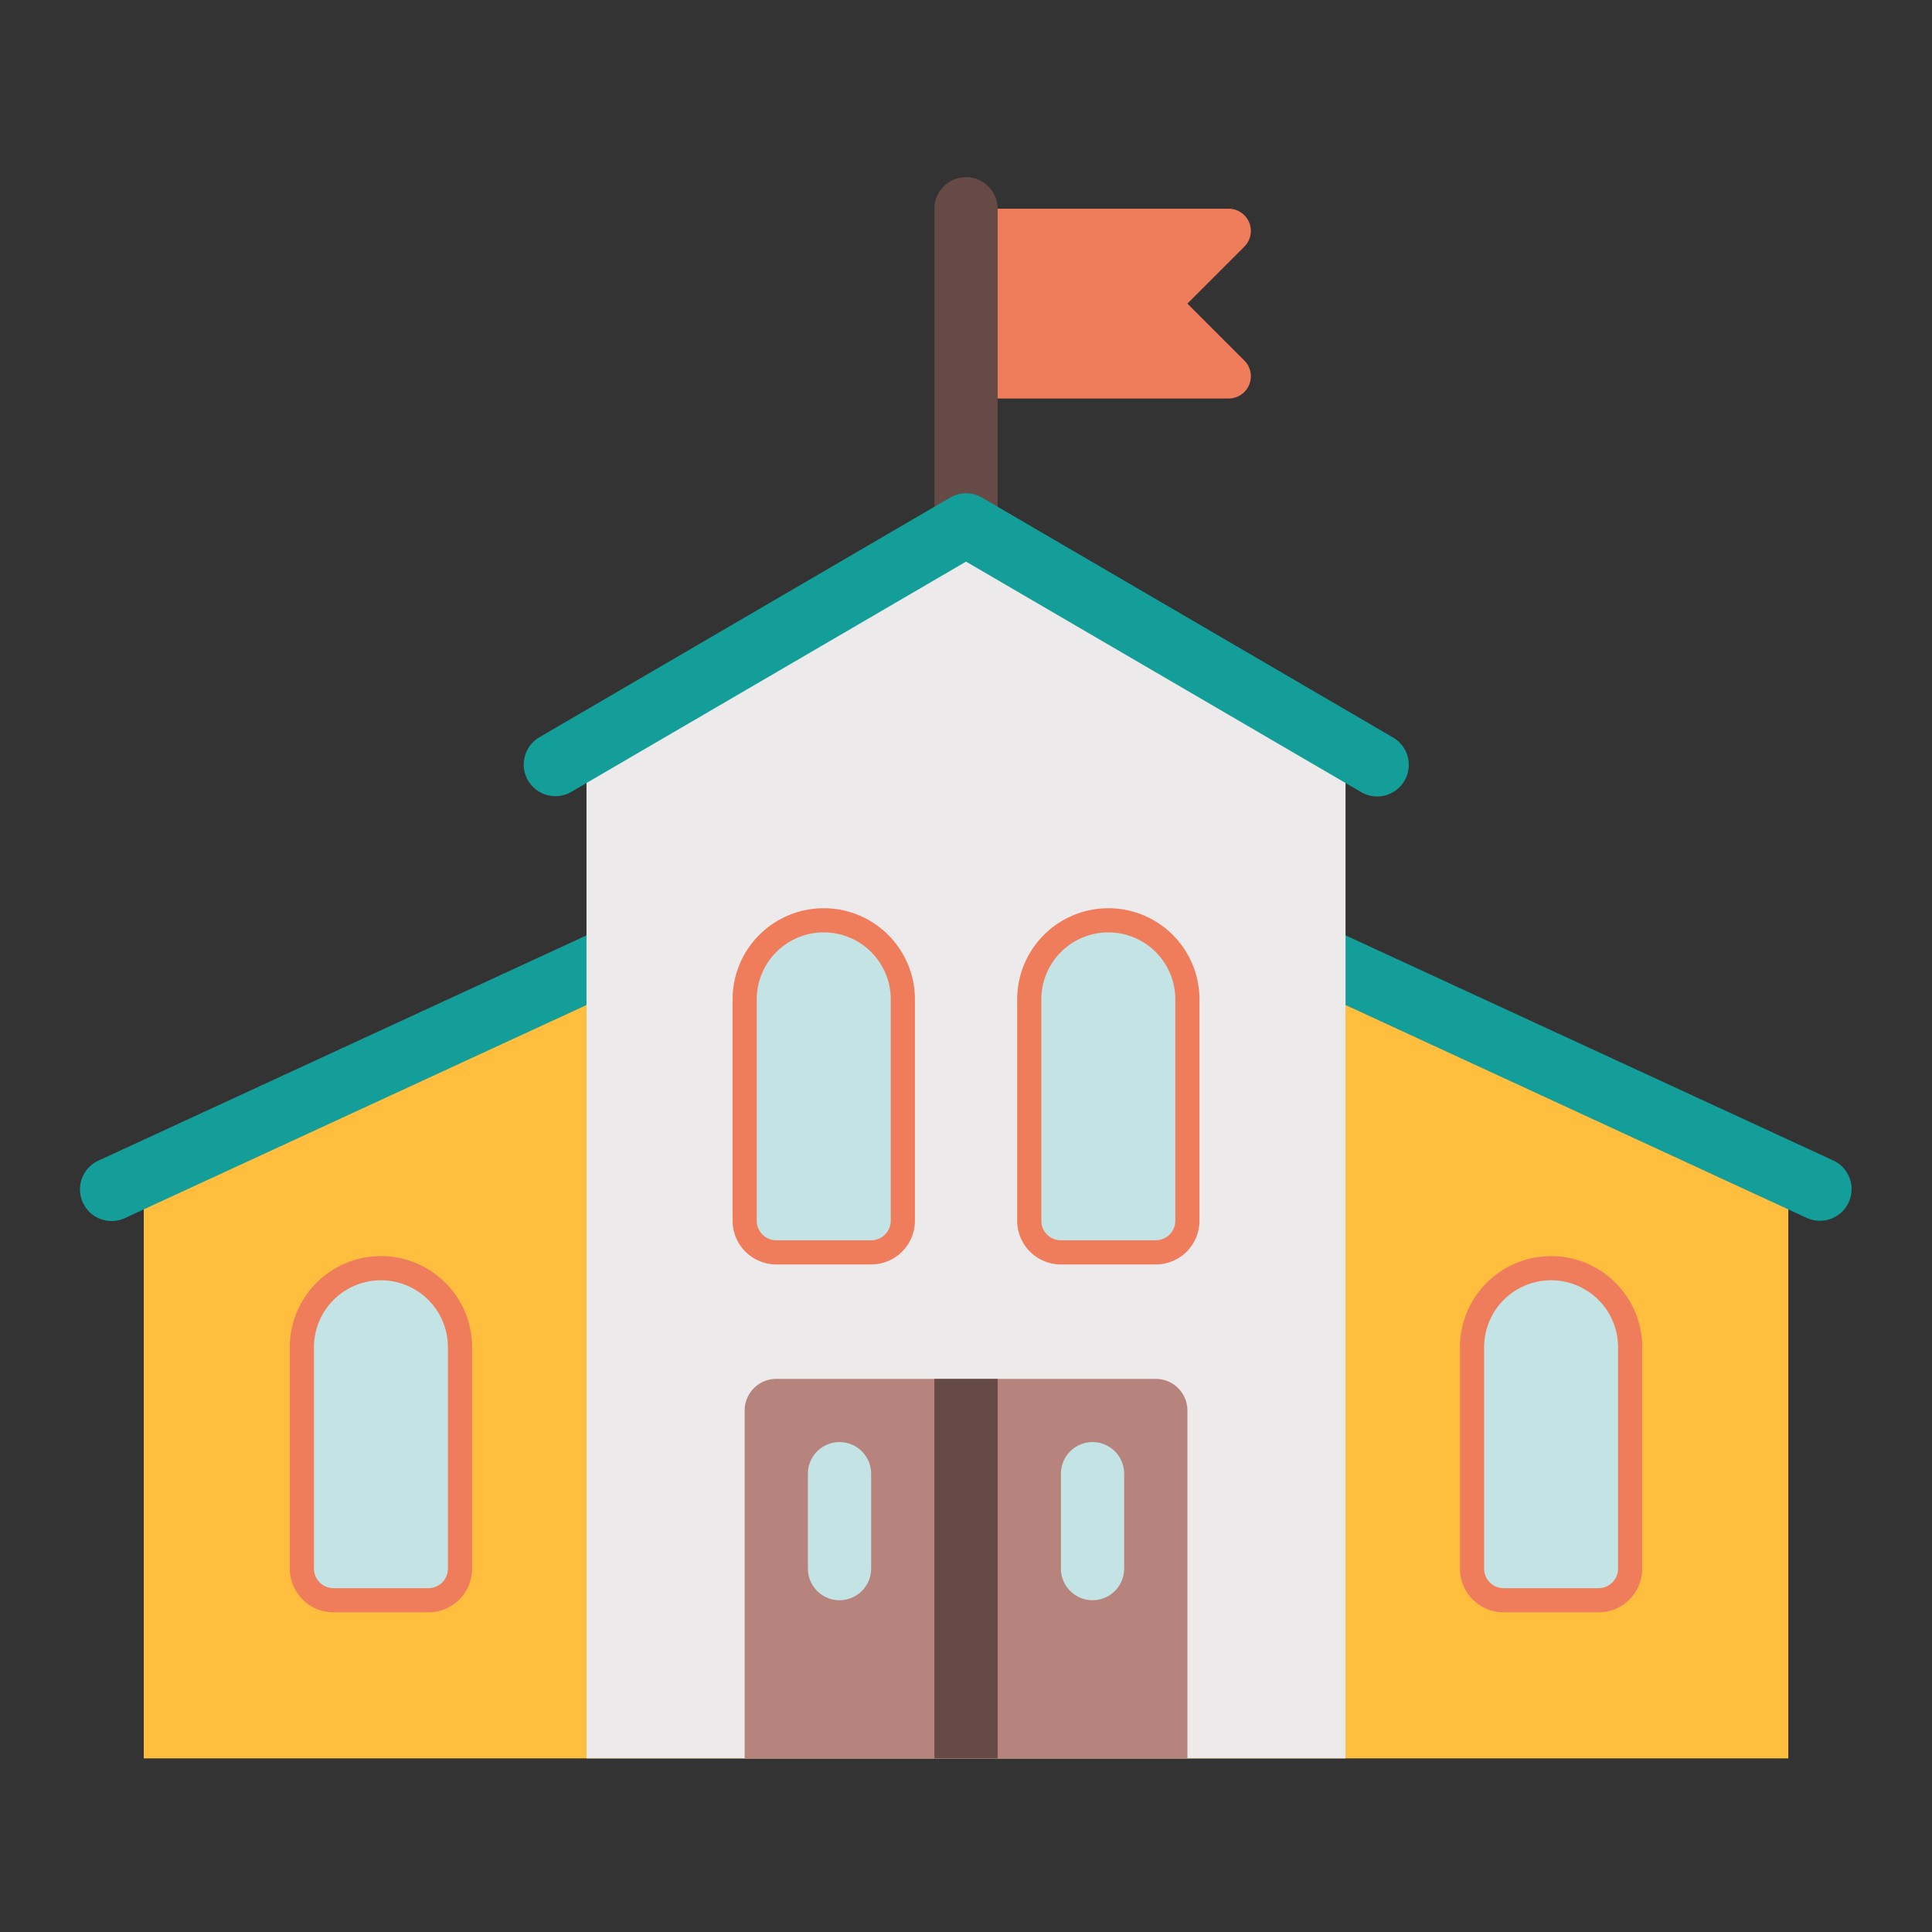 <svg xmlns="http://www.w3.org/2000/svg" width="120" height="120" viewBox="0 0 120 120"><rect x="0" y="0" width="120" height="120" fill="#333333" stroke="none"/><g transform="translate(-141 -2263)"><rect width="120" height="120" transform="translate(141 2263)" fill="none"/><g transform="translate(-484.607 1925.303)"><path d="M674.435,361.466H658.086V349.679h16.349a1.38,1.38,0,0,1,.976,2.356l-3.536,3.536,3.536,3.538A1.38,1.38,0,0,1,674.435,361.466Z" transform="translate(27.484 0.982)" fill="#ef7c5b"/><path d="M659.087,348.7h0a1.965,1.965,0,0,0-1.964,1.964V370.3h3.928V350.661A1.964,1.964,0,0,0,659.087,348.7Z" transform="translate(26.521 0)" fill="#654a46"/><path d="M734.717,390.929l-51.073-23.572-51.073,23.572v37.322H734.717Z" transform="translate(1.965 18.663)" fill="#ffbe3e"/><path d="M738.645,395.311a1.967,1.967,0,0,1-.822-.18l-52.215-24.1-52.213,24.1a1.965,1.965,0,1,1-1.646-3.568l53.037-24.478a1.972,1.972,0,0,1,1.646,0l53.037,24.478a1.964,1.964,0,0,1-.824,3.748Z" transform="translate(0 18.21)" fill="#149e99"/><path d="M693.464,374.233l-23.572-13.751L646.32,374.233v60.894h47.144Z" transform="translate(15.716 11.787)" fill="#eceaea"/><path d="M697.391,377.344a1.967,1.967,0,0,1-.986-.268l-24.548-14.319L647.31,377.076a1.965,1.965,0,0,1-1.98-3.394l25.538-14.9a1.956,1.956,0,0,1,1.978,0l25.536,14.9a1.965,1.965,0,0,1-.992,3.662Z" transform="translate(13.752 9.823)" fill="#149e99"/><path d="M678.731,409.588h-27.5V387.98a1.965,1.965,0,0,1,1.964-1.964h23.572a1.965,1.965,0,0,1,1.964,1.964v21.608Z" transform="translate(20.628 37.326)" fill="#b6837d"/><path d="M656.141,371.776h0a4.91,4.91,0,0,0-4.91,4.91v13.751A1.965,1.965,0,0,0,653.2,392.4h5.892a1.964,1.964,0,0,0,1.964-1.964V376.686A4.91,4.91,0,0,0,656.141,371.776Z" transform="translate(20.628 23.083)" fill="#c4e3e4" stroke="#ef7c5b" stroke-miterlimit="10" stroke-width="1.5"/><path d="M642.392,382.579h0a4.91,4.91,0,0,0-4.91,4.91v13.751a1.965,1.965,0,0,0,1.964,1.964h5.893a1.965,1.965,0,0,0,1.964-1.964V387.489A4.91,4.91,0,0,0,642.392,382.579Z" transform="translate(6.876 33.888)" fill="#c4e3e4" stroke="#ef7c5b" stroke-miterlimit="10" stroke-width="1.5"/><path d="M678.729,382.579h0a4.91,4.91,0,0,0-4.911,4.91v13.751a1.964,1.964,0,0,0,1.964,1.964h5.892a1.965,1.965,0,0,0,1.964-1.964V387.489A4.91,4.91,0,0,0,678.729,382.579Z" transform="translate(43.22 33.888)" fill="#c4e3e4" stroke="#ef7c5b" stroke-miterlimit="10" stroke-width="1.5"/><path d="M664.981,371.776h0a4.912,4.912,0,0,0-4.912,4.91v13.751a1.965,1.965,0,0,0,1.966,1.964h5.892a1.965,1.965,0,0,0,1.964-1.964V376.686A4.91,4.91,0,0,0,664.981,371.776Z" transform="translate(29.467 23.083)" fill="#c4e3e4" stroke="#ef7c5b" stroke-miterlimit="10" stroke-width="1.5"/><rect width="3.929" height="23.572" transform="translate(683.644 423.342)" fill="#654a46"/><g transform="translate(675.787 427.27)"><path d="M655.159,397.8h0a1.965,1.965,0,0,0,1.964-1.964v-5.895a1.965,1.965,0,0,0-1.964-1.964h0a1.965,1.965,0,0,0-1.964,1.964v5.895A1.965,1.965,0,0,0,655.159,397.8Z" transform="translate(-653.195 -387.98)" fill="#c4e3e4"/><path d="M663.016,397.8h0a1.965,1.965,0,0,0,1.964-1.964v-5.895a1.965,1.965,0,0,0-1.964-1.964h0a1.964,1.964,0,0,0-1.964,1.964v5.895A1.964,1.964,0,0,0,663.016,397.8Z" transform="translate(-645.336 -387.98)" fill="#c4e3e4"/></g></g></g></svg>